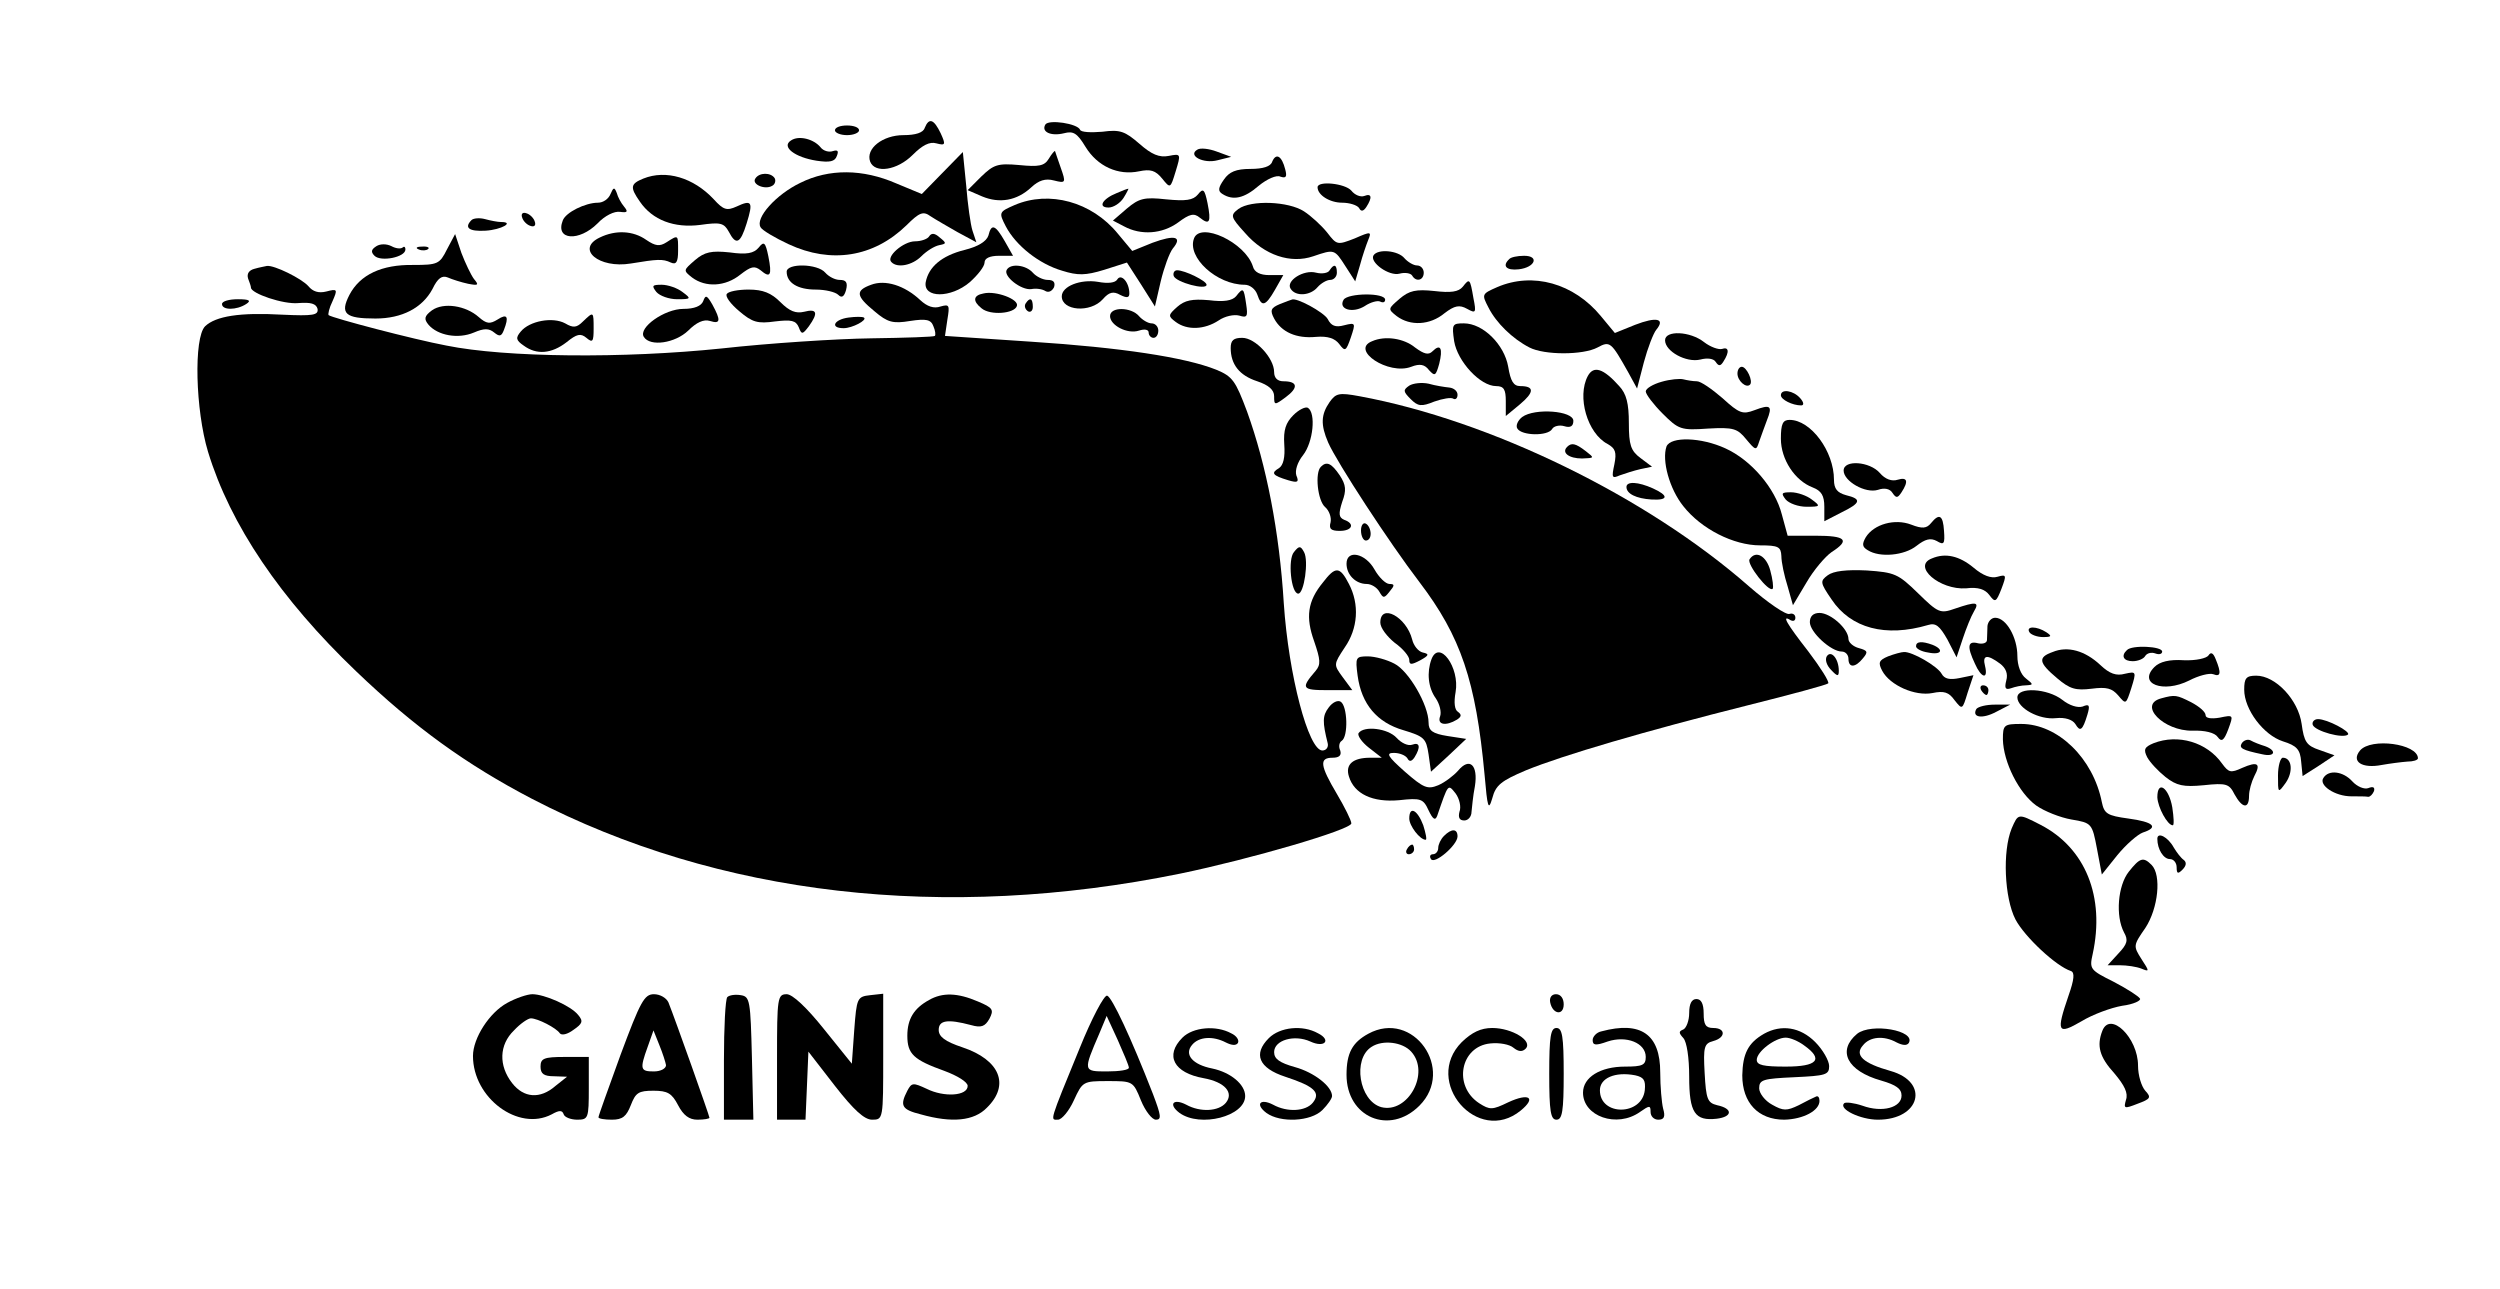 <?xml version="1.0" encoding="utf-8"?>
<svg xmlns="http://www.w3.org/2000/svg" height="267pt" preserveAspectRatio="xMidYMid meet" version="1.0" viewBox="0 0 518 267" width="518pt">

<g fill="#000000" stroke="none" transform="translate(0,267) scale(0.1,-0.1)">
<path d="M1916 2405 c-3 -10 -19 -15 -44 -15 -43 0 -79 -28 -69 -55 10 -25 56&#xA;-18 88 14 20 20 35 28 49 24 19 -5 20 -3 9 21 -14 29 -24 33 -33 11z"/>
<path d="M2166 2412 c-9 -15 11 -25 39 -18 19 5 27 0 44 -28 25 -41 68 -60&#xA;111 -51 24 5 34 2 48 -15 17 -21 17 -21 28 15 11 36 11 37 -14 32 -20 -4 -36&#xA;3 -61 25 -30 26 -40 30 -77 25 -24 -2 -44 -1 -46 4 -5 13 -65 22 -72 11z"/>
<path d="M1730 2400 c0 -5 11 -10 25 -10 14 0 25 5 25 10 0 6 -11 10 -25 10&#xA;-14 0 -25 -4 -25 -10z"/>
<path d="M1639 2379 c-21 -13 8 -35 53 -42 27 -4 38 -2 42 10 4 10 2 13 -8 10&#xA;-8 -3 -20 0 -26 8 -14 17 -45 25 -61 14z"/>
<path d="M2481 2360 c-21 -12 12 -30 42 -22 l28 7 -30 11 c-16 6 -34 8 -40 4z"/>
<path d="M2173 2341 c-9 -15 -21 -17 -61 -13 -45 4 -53 1 -79 -24 l-28 -28 30&#xA;-13 c36 -15 72 -9 102 19 15 14 29 19 47 14 24 -6 25 -5 14 26 -6 18 -12 34&#xA;-12 35 -1 1 -7 -6 -13 -16z"/>
<path d="M1952 2311 l-42 -43 -53 22 c-69 30 -139 31 -199 1 -50 -24 -94 -73&#xA;-82 -92 3 -6 30 -22 58 -35 88 -41 176 -27 244 39 27 27 35 30 50 19 9 -6 35&#xA;-21 56 -33 l39 -21 -8 24 c-4 12 -10 55 -13 93 l-7 70 -43 -44z"/>
<path d="M2636 2335 c-3 -10 -19 -15 -45 -15 -30 0 -44 -6 -55 -22 -12 -17&#xA;-13 -24 -3 -30 22 -14 45 -9 75 17 17 14 37 23 45 19 12 -4 14 0 10 15 -7 28&#xA;-19 35 -27 16z"/>
<path d="M1333 2300 c-27 -11 -28 -18 -7 -48 26 -38 71 -55 125 -48 42 6 49 4&#xA;59 -14 15 -29 24 -25 37 17 14 45 11 50 -21 35 -20 -9 -27 -7 -47 15 -42 45&#xA;-99 62 -146 43z"/>
<path d="M1565 2300 c-8 -12 20 -24 35 -15 6 3 8 11 5 16 -8 12 -32 12 -40 -1z"/>
<path d="M2730 2282 c0 -16 25 -32 51 -32 15 0 31 -5 35 -11 4 -8 9 -7 15 2&#xA;13 20 11 29 -4 23 -8 -3 -20 2 -27 11 -13 15 -70 21 -70 7z"/>
<path d="M1265 2268 c-4 -10 -15 -18 -26 -18 -26 0 -67 -20 -73 -37 -16 -41&#xA;34 -44 72 -6 15 16 35 26 47 24 15 -2 17 0 8 11 -6 7 -13 20 -15 28 -5 13 -7&#xA;12 -13 -2z"/>
<path d="M2314 2270 c-30 -12 -40 -30 -17 -30 10 0 24 9 31 20 7 11 11 20 10&#xA;19 -2 0 -13 -4 -24 -9z"/>
<path d="M2482 2267 c-10 -12 -25 -14 -66 -10 -45 5 -56 2 -81 -19 l-29 -25&#xA;23 -12 c35 -19 79 -16 112 8 24 18 33 20 45 10 20 -16 24 -10 16 30 -6 29 -9&#xA;32 -20 18z"/>
<path d="M2102 2245 c-32 -14 -33 -15 -18 -44 21 -40 69 -78 117 -92 32 -10&#xA;48 -10 87 2 l47 15 29 -45 29 -46 12 52 c7 29 18 59 25 68 21 25 4 29 -42 12&#xA;l-42 -17 -30 36 c-54 66 -142 90 -214 59z"/>
<path d="M2566 2237 c-17 -13 -17 -16 14 -50 40 -46 94 -64 141 -48 44 15 44&#xA;15 67 -21 l20 -31 10 34 c5 19 13 42 17 52 7 17 6 18 -28 3 -36 -14 -37 -14&#xA;-57 12 -12 15 -34 35 -48 44 -32 21 -110 24 -136 5z"/>
<path d="M1082 2219 c2 -7 10 -15 17 -17 8 -3 12 1 9 9 -2 7 -10 15 -17 17 -8&#xA;3 -12 -1 -9 -9z"/>
<path d="M977 2214 c-16 -16 -5 -24 29 -22 33 2 61 18 32 18 -7 0 -22 3 -33 6&#xA;-11 3 -24 2 -28 -2z"/>
<path d="M2048 2182 c-4 -12 -21 -23 -50 -30 -47 -12 -74 -35 -80 -67 -5 -33&#xA;52 -33 91 0 17 15 31 33 31 41 0 9 11 14 30 14 l29 0 -17 30 c-20 35 -28 37&#xA;-34 12z"/>
<path d="M1243 2178 c-51 -24 -2 -65 64 -54 55 9 66 10 83 2 11 -5 15 1 15 24&#xA;0 34 1 34 -24 18 -14 -9 -23 -8 -42 5 -27 19 -63 21 -96 5z"/>
<path d="M1925 2180 c-3 -5 -16 -10 -29 -10 -24 0 -61 -32 -49 -43 12 -13 43&#xA;-7 62 12 11 11 27 21 37 23 15 3 16 4 1 16 -10 9 -17 10 -22 2z"/>
<path d="M2474 2176 c-15 -39 47 -96 105 -96 11 0 22 -9 26 -20 9 -27 17 -25&#xA;37 10 l17 30 -29 0 c-19 0 -31 6 -34 18 -16 50 -109 93 -122 58z"/>
<path d="M926 2153 c-15 -30 -19 -32 -70 -32 -65 1 -110 -20 -132 -62 -20 -39&#xA;-9 -49 54 -49 55 0 97 22 118 61 11 23 20 29 32 24 9 -4 28 -10 42 -13 21 -4&#xA;23 -3 12 10 -6 8 -18 33 -26 54 l-13 39 -17 -32z"/>
<path d="M780 2160 c-11 -7 -12 -12 -4 -20 13 -13 64 -3 64 13 0 6 -3 7 -6 4&#xA;-4 -3 -14 -2 -23 3 -10 5 -23 5 -31 0z"/>
<path d="M1572 2157 c-10 -12 -25 -15 -60 -10 -38 4 -52 1 -72 -16 -24 -21&#xA;-25 -21 -6 -36 28 -21 69 -19 100 6 22 17 29 19 42 9 20 -17 24 -11 16 29 -6&#xA;29 -9 32 -20 18z"/>
<path d="M868 2153 c7 -3 16 -2 19 1 4 3 -2 6 -13 5 -11 0 -14 -3 -6 -6z"/>
<path d="M2846 2141 c-9 -14 32 -44 54 -38 11 3 23 1 26 -4 8 -14 24 -10 24 6&#xA;0 8 -6 15 -14 15 -7 0 -19 7 -26 15 -13 16 -55 20 -64 6z"/>
<path d="M3127 2133 c-15 -14 -6 -24 20 -21 34 4 43 28 11 28 -14 0 -28 -3&#xA;-31 -7z"/>
<path d="M527 2113 c-11 -3 -16 -10 -13 -20 3 -8 6 -16 6 -19 0 -12 67 -35 98&#xA;-32 26 2 37 -1 40 -12 2 -13 -9 -15 -73 -12 -88 5 -138 -3 -160 -24 -24 -24&#xA;-20 -174 6 -260 46 -151 150 -305 307 -455 120 -115 228 -193 364 -264 387&#xA;-201 854 -255 1344 -155 145 30 354 91 354 104 0 6 -14 34 -30 61 -35 59 -37&#xA;75 -9 75 14 0 19 5 16 15 -4 8 -2 17 3 20 14 9 12 72 -2 81 -6 4 -17 -1 -25&#xA;-12 -13 -17 -13 -30 -2 -74 2 -8 -3 -15 -11 -15 -29 0 -70 156 -80 305 -9 148&#xA;-36 286 -76 397 -24 64 -30 73 -64 87 -65 26 -199 46 -383 58 l-179 12 5 34&#xA;c5 30 4 32 -14 27 -14 -5 -28 0 -42 13 -33 31 -73 43 -102 32 -33 -12 -32 -23&#xA;7 -55 27 -23 38 -26 74 -20 33 5 43 3 48 -11 4 -9 5 -18 3 -20 -1 -2 -61 -4&#xA;-132 -5 -72 -1 -211 -10 -310 -21 -202 -21 -447 -19 -570 6 -69 13 -236 57&#xA;-244 63 -2 1 1 15 8 29 11 25 10 26 -13 20 -16 -4 -28 0 -37 11 -14 16 -71 44&#xA;-86 42 -4 -1 -16 -3 -26 -6z"/>
<path d="M1630 2107 c0 -23 23 -37 60 -37 20 0 41 -5 47 -11 7 -7 12 -4 16 10&#xA;4 16 0 21 -13 21 -10 0 -23 7 -30 15 -16 19 -80 20 -80 2z"/>
<path d="M2086 2111 c-8 -13 30 -43 51 -40 10 2 23 0 29 -4 7 -4 14 0 18 8 3&#xA;10 -1 15 -13 15 -10 0 -24 7 -31 15 -14 16 -46 20 -54 6z"/>
<path d="M2755 2110 c-3 -6 -16 -8 -28 -5 -26 7 -63 -17 -53 -33 10 -17 41&#xA;-15 56 3 7 8 19 15 26 15 8 0 14 7 14 15 0 17 -6 19 -15 5z"/>
<path d="M2432 2098 c5 -13 68 -30 68 -18 0 8 -45 30 -61 30 -6 0 -9 -6 -7&#xA;-12z"/>
<path d="M2315 2091 c-4 -7 -19 -9 -40 -5 -36 6 -75 -9 -75 -30 0 -30 59 -35&#xA;85 -6 13 15 22 17 36 9 14 -7 19 -6 19 3 0 23 -17 42 -25 29z"/>
<path d="M3031 2076 c-9 -11 -25 -13 -59 -9 -38 4 -52 1 -72 -16 -24 -21 -25&#xA;-21 -6 -36 28 -21 69 -19 99 6 21 16 31 18 47 9 18 -10 19 -8 13 22 -7 41 -8&#xA;42 -22 24z"/>
<path d="M3102 2075 c-32 -14 -32 -15 -18 -42 16 -32 50 -65 85 -83 31 -16&#xA;111 -16 141 0 26 14 28 12 64 -52 l18 -33 14 54 c8 30 20 61 26 68 19 23 0 27&#xA;-44 10 l-42 -17 -29 35 c-56 68 -141 92 -215 60z"/>
<path d="M1360 2065 c7 -8 26 -15 43 -15 29 0 30 1 11 15 -10 8 -30 15 -43 15&#xA;-20 0 -21 -2 -11 -15z"/>
<path d="M1506 2061 c-4 -5 8 -21 26 -36 27 -23 38 -26 74 -21 34 4 43 2 49&#xA;-12 6 -16 8 -15 21 2 20 28 17 37 -10 30 -17 -4 -30 1 -49 20 -19 19 -36 26&#xA;-66 26 -22 0 -42 -4 -45 -9z"/>
<path d="M2038 2062 c-22 -4 -23 -16 -4 -31 18 -15 68 -11 73 5 5 14 -44 32&#xA;-69 26z"/>
<path d="M2561 2056 c-8 -9 -25 -12 -56 -8 -35 3 -50 0 -66 -14 -19 -17 -19&#xA;-19 -3 -31 24 -18 60 -16 89 3 13 9 32 13 43 10 16 -5 18 -2 14 24 -5 34 -6&#xA;35 -21 16z"/>
<path d="M1457 2046 c-4 -10 -18 -16 -41 -16 -39 0 -94 -39 -82 -58 13 -21 65&#xA;-13 92 13 17 17 32 24 45 20 22 -7 23 1 5 34 -11 19 -14 21 -19 7z"/>
<path d="M2784 2049 c-12 -20 19 -29 44 -13 12 8 27 12 32 9 6 -3 10 -1 10 4&#xA;0 15 -77 14 -86 0z"/>
<path d="M460 2040 c0 -13 30 -13 50 0 11 7 7 10 -17 10 -18 0 -33 -4 -33 -10z"/>
<path d="M2125 2041 c-3 -5 -1 -12 5 -16 5 -3 10 1 10 9 0 18 -6 21 -15 7z"/>
<path d="M2652 2040 c-19 -8 -21 -13 -12 -30 15 -28 46 -42 87 -38 24 2 39 -3&#xA;48 -15 12 -16 14 -15 24 14 10 30 10 31 -14 25 -18 -5 -27 -1 -34 13 -8 14&#xA;-66 46 -75 40 -1 0 -11 -4 -24 -9z"/>
<path d="M895 2027 c-16 -12 -17 -18 -7 -30 19 -22 61 -30 94 -16 21 9 31 9&#xA;42 0 11 -9 15 -8 20 5 11 28 7 35 -13 22 -16 -10 -23 -9 -39 5 -27 24 -73 31&#xA;-97 14z"/>
<path d="M2300 2015 c0 -19 36 -38 60 -30 12 4 20 2 20 -4 0 -6 5 -11 10 -11&#xA;6 0 10 7 10 15 0 8 -6 15 -14 15 -7 0 -19 7 -26 15 -16 19 -60 20 -60 0z"/>
<path d="M1208 2004 c-13 -13 -20 -14 -37 -4 -26 14 -74 5 -92 -17 -11 -13&#xA;-10 -18 6 -29 27 -20 58 -17 89 7 21 17 29 19 41 9 13 -11 15 -8 15 19 0 36 0&#xA;36 -22 15z"/>
<path d="M1758 2012 c-30 -4 -39 -22 -10 -22 18 0 50 17 42 22 -3 2 -17 2 -32&#xA;0z"/>
<path d="M3013 1963 c7 -42 54 -93 87 -93 16 0 20 -7 20 -31 l0 -31 29 24 c30&#xA;25 31 38 1 38 -14 0 -20 10 -25 40 -8 46 -52 90 -92 90 -24 0 -25 -2 -20 -37z"/>
<path d="M3450 1965 c0 -23 44 -47 73 -40 15 4 28 2 32 -5 6 -9 10 -9 16 1 13&#xA;20 11 31 -3 26 -7 -2 -24 4 -37 14 -29 23 -81 25 -81 4z"/>
<path d="M2550 1949 c0 -34 18 -57 55 -69 24 -8 35 -18 35 -31 0 -19 1 -19 24&#xA;-2 27 20 25 33 -5 33 -12 0 -19 7 -19 19 0 29 -39 71 -66 71 -18 0 -24 -5 -24&#xA;-21z"/>
<path d="M2843 1963 c-46 -18 34 -71 81 -53 18 7 28 5 37 -7 12 -13 14 -12 21&#xA;13 8 32 3 43 -14 26 -8 -8 -17 -6 -36 8 -23 19 -62 25 -89 13z"/>
<path d="M3290 1891 c-23 -43 -1 -119 41 -141 16 -9 19 -17 14 -42 -6 -28 -5&#xA;-30 11 -23 11 4 30 10 43 13 l24 5 -24 18 c-20 15 -24 27 -24 72 0 41 -5 61&#xA;-20 77 -33 37 -53 43 -65 21z"/>
<path d="M3600 1896 c0 -15 18 -31 26 -23 7 7 -7 37 -17 37 -5 0 -9 -6 -9 -14z"/>
<path d="M3443 1879 c-18 -5 -33 -14 -33 -20 0 -6 16 -27 35 -46 33 -33 38&#xA;-35 94 -31 53 3 61 0 79 -22 20 -24 21 -24 27 -5 4 11 11 31 16 44 12 30 8 34&#xA;-26 21 -24 -9 -31 -7 -66 25 -22 19 -45 35 -53 35 -8 0 -20 2 -28 4 -7 2 -28&#xA;0 -45 -5z"/>
<path d="M2920 1871 c-13 -9 -13 -12 3 -28 15 -15 22 -16 49 -5 17 6 35 9 39&#xA;6 5 -3 9 1 9 8 0 8 -8 14 -17 15 -10 1 -29 4 -43 8 -14 3 -32 1 -40 -4z"/>
<path d="M2755 1837 c-18 -26 -19 -47 -3 -84 18 -41 127 -208 189 -289 86&#xA;-113 117 -205 135 -399 6 -69 8 -76 16 -49 7 27 18 36 70 58 76 31 246 81 461&#xA;135 88 22 162 42 165 45 3 3 -16 33 -41 66 -46 59 -56 77 -37 65 6 -3 10 -1&#xA;10 5 0 7 -6 10 -12 8 -7 -3 -45 23 -84 57 -212 186 -536 344 -807 394 -43 8&#xA;-49 6 -62 -12z"/>
<path d="M3690 1851 c0 -9 24 -21 42 -21 6 0 6 6 -2 15 -14 16 -40 20 -40 6z"/>
<path d="M2680 1810 c-16 -16 -21 -31 -19 -61 2 -27 -2 -43 -11 -49 -17 -10&#xA;-14 -15 19 -25 20 -6 23 -4 17 10 -3 10 2 27 14 42 21 27 27 87 10 98 -5 3&#xA;-19 -4 -30 -15z"/>
<path d="M3154 1806 c-9 -7 -14 -18 -10 -24 9 -15 63 -16 72 -1 3 6 15 9 25 6&#xA;13 -4 19 0 19 11 0 21 -80 27 -106 8z"/>
<path d="M3690 1761 c0 -43 29 -87 66 -101 18 -7 24 -17 24 -40 l0 -30 35 18&#xA;c41 20 43 28 10 36 -18 5 -25 13 -25 32 0 59 -48 124 -92 124 -14 0 -18 -8&#xA;-18 -39z"/>
<path d="M3453 1745 c-10 -29 6 -88 35 -124 37 -47 104 -81 159 -81 38 0 43&#xA;-3 44 -22 0 -13 6 -41 13 -63 l11 -39 28 47 c15 26 39 54 52 63 39 25 30 34&#xA;-33 34 l-58 0 -12 44 c-14 55 -64 113 -117 137 -50 23 -113 25 -122 4z"/>
<path d="M3247 1744 c-12 -12 4 -24 31 -24 26 1 26 1 8 15 -22 17 -30 18 -39&#xA;9z"/>
<path d="M2737 1703 c-13 -12 -7 -71 9 -84 8 -7 13 -21 11 -31 -4 -14 1 -18&#xA;19 -18 26 0 32 15 9 23 -11 5 -12 12 -4 37 9 24 8 35 -5 55 -17 25 -27 30 -39&#xA;18z"/>
<path d="M3820 1695 c0 -22 45 -48 71 -40 14 5 25 2 30 -6 8 -12 11 -11 19 1&#xA;15 23 12 32 -8 26 -12 -4 -26 1 -37 14 -21 24 -75 28 -75 5z"/>
<path d="M3370 1661 c0 -14 20 -24 52 -26 35 -2 36 8 3 23 -31 14 -55 15 -55&#xA;3z"/>
<path d="M3700 1635 c7 -8 26 -15 43 -15 29 0 30 1 11 15 -10 8 -30 15 -43 15&#xA;-20 0 -21 -2 -11 -15z"/>
<path d="M4001 1586 c-9 -11 -18 -12 -41 -3 -34 13 -77 1 -94 -26 -8 -14 -8&#xA;-20 4 -27 25 -16 76 -11 101 9 18 14 29 17 42 10 15 -9 17 -6 15 21 -2 33 -10&#xA;37 -27 16z"/>
<path d="M2820 1571 c0 -12 5 -21 10 -21 6 0 10 6 10 14 0 8 -4 18 -10 21 -5&#xA;3 -10 -3 -10 -14z"/>
<path d="M2681 1526 c-13 -15 -6 -86 9 -86 12 0 22 68 12 86 -7 13 -10 14 -21&#xA;0z"/>
<path d="M2790 1502 c0 -23 19 -42 42 -42 9 0 21 -7 26 -16 8 -14 10 -14 21 0&#xA;11 13 11 16 0 16 -8 0 -22 14 -31 30 -19 34 -58 42 -58 12z"/>
<path d="M3625 1511 c-6 -10 40 -69 48 -61 2 3 0 20 -5 38 -8 30 -30 43 -43&#xA;23z"/>
<path d="M4003 1513 c-42 -16 16 -66 71 -62 25 3 39 -2 48 -14 12 -16 14 -15&#xA;25 13 11 29 10 30 -8 25 -13 -4 -30 2 -50 19 -29 24 -58 31 -86 19z"/>
<path d="M2741 1463 c-32 -39 -36 -72 -18 -122 13 -38 14 -48 3 -61 -31 -36&#xA;-29 -40 24 -40 l52 0 -20 27 c-19 26 -19 26 4 61 28 40 31 90 9 132 -19 37&#xA;-28 37 -54 3z"/>
<path d="M3787 1478 c-16 -12 -16 -15 8 -50 40 -60 112 -79 200 -53 16 5 24&#xA;-2 40 -30 l19 -37 13 39 c7 21 17 46 23 56 12 20 5 21 -39 6 -31 -11 -35 -9&#xA;-77 32 -41 40 -48 43 -106 47 -42 2 -69 -1 -81 -10z"/>
<path d="M2860 1380 c0 -11 14 -29 30 -42 17 -12 30 -28 30 -35 0 -11 4 -11&#xA;23 -1 18 10 19 13 5 16 -9 2 -19 14 -22 27 -12 47 -66 76 -66 35z"/>
<path d="M3750 1381 c0 -21 44 -61 66 -61 8 0 14 -7 14 -15 0 -19 14 -19 30 1&#xA;11 13 10 16 -8 21 -12 3 -22 12 -22 19 0 21 -37 54 -60 54 -13 0 -20 -7 -20&#xA;-19z"/>
<path d="M4118 1373 c0 -10 -1 -23 -1 -29 0 -6 -8 -9 -18 -7 -22 6 -24 -6 -7&#xA;-42 13 -30 28 -34 21 -5 -6 23 4 25 31 5 12 -9 17 -21 13 -35 -4 -16 -2 -20&#xA;10 -16 8 3 22 6 31 6 16 1 15 2 0 14 -11 8 -18 27 -18 47 0 38 -23 79 -46 79&#xA;-8 0 -15 -8 -16 -17z"/>
<path d="M4205 1360 c3 -5 16 -10 28 -10 18 0 19 2 7 10 -20 13 -43 13 -35 0z"/>
<path d="M3970 1331 c0 -5 11 -11 25 -13 28 -6 34 6 9 16 -22 8 -34 7 -34 -3z"/>
<path d="M4253 1319 c-31 -11 -29 -22 9 -54 27 -23 39 -26 72 -22 31 4 42 1&#xA;55 -14 16 -19 16 -19 27 15 11 35 10 35 -13 30 -18 -5 -32 0 -51 18 -32 30&#xA;-68 40 -99 27z"/>
<path d="M4407 1323 c-13 -12 -7 -23 12 -23 11 0 23 5 26 11 4 6 13 8 21 5 8&#xA;-3 14 -1 14 4 0 11 -63 14 -73 3z"/>
<path d="M2966 1304 c-10 -27 -7 -59 9 -81 8 -12 12 -28 9 -37 -7 -18 12 -21&#xA;35 -7 9 6 10 10 2 16 -7 4 -9 19 -5 41 9 51 -34 110 -50 68z"/>
<path d="M3785 1310 c-4 -7 0 -19 9 -28 13 -14 16 -14 16 -2 0 25 -16 44 -25&#xA;30z"/>
<path d="M3912 1310 c-19 -8 -21 -13 -12 -30 16 -30 68 -53 104 -46 24 5 34 2&#xA;46 -15 16 -20 16 -20 27 16 l12 36 -29 -6 c-20 -4 -31 -2 -37 9 -9 16 -61 46&#xA;-78 45 -5 0 -20 -4 -33 -9z"/>
<path d="M4576 1312 c-4 -6 -26 -11 -51 -10 -30 2 -50 -3 -61 -14 -35 -35 18&#xA;-55 72 -28 19 10 42 16 50 13 15 -6 17 2 5 31 -5 13 -10 16 -15 8z"/>
<path d="M2813 1270 c8 -59 40 -97 95 -113 43 -13 47 -17 52 -50 l5 -36 37 34&#xA;36 34 -39 6 c-31 5 -39 11 -39 28 0 36 -41 107 -71 122 -15 8 -40 15 -55 15&#xA;-25 0 -26 -2 -21 -40z"/>
<path d="M4650 1241 c0 -41 40 -94 80 -107 29 -9 36 -17 38 -42 l3 -30 33 21&#xA;33 22 -31 11 c-27 9 -32 17 -37 54 -7 50 -54 100 -94 100 -21 0 -25 -5 -25&#xA;-29z"/>
<path d="M4105 1240 c3 -5 8 -10 11 -10 2 0 4 5 4 10 0 6 -5 10 -11 10 -5 0&#xA;-7 -4 -4 -10z"/>
<path d="M4180 1225 c0 -22 45 -47 80 -43 19 2 34 -3 40 -12 10 -17 15 -14 25&#xA;19 6 20 4 23 -10 17 -10 -3 -27 2 -42 14 -31 24 -93 27 -93 5z"/>
<path d="M4478 1223 c-49 -13 5 -68 65 -67 25 1 46 -4 52 -13 8 -11 13 -8 22&#xA;16 11 30 11 30 -18 24 -18 -3 -29 -1 -29 5 0 7 -13 18 -30 27 -30 15 -33 16&#xA;-62 8z"/>
<path d="M4095 1201 c-10 -18 13 -21 41 -6 l29 15 -32 0 c-17 0 -34 -4 -38 -9z"/>
<path d="M4792 1168 c5 -13 63 -29 73 -20 6 6 -43 32 -62 32 -8 0 -13 -6 -11&#xA;-12z"/>
<path d="M4150 1138 c1 -47 33 -111 69 -137 17 -12 50 -25 73 -29 42 -7 43 -8&#xA;53 -61 l10 -53 32 40 c18 22 42 43 53 47 34 11 22 22 -30 29 -44 6 -50 10 -55&#xA;34 -18 91 -91 162 -167 162 -36 0 -38 -2 -38 -32z"/>
<path d="M2815 1151 c-3 -5 7 -19 21 -30 l27 -21 -24 0 c-36 0 -52 -14 -44&#xA;-39 11 -36 49 -54 104 -49 45 5 50 3 61 -21 9 -19 14 -22 18 -11 23 67 22 66&#xA;38 46 8 -11 12 -28 8 -38 -3 -12 0 -18 10 -18 8 0 15 8 15 18 1 9 3 33 7 53 7&#xA;44 -11 61 -35 32 -9 -10 -27 -24 -41 -30 -22 -9 -30 -6 -69 28 -36 32 -40 39&#xA;-23 39 12 0 24 -5 28 -11 4 -8 9 -7 15 2 13 21 11 32 -5 26 -8 -3 -22 3 -32&#xA;14 -18 20 -68 26 -79 10z"/>
<path d="M4462 1130 c-19 -8 -21 -13 -13 -29 6 -11 23 -29 38 -41 23 -18 37&#xA;-21 79 -17 47 5 53 3 64 -19 16 -29 30 -31 30 -3 0 11 5 29 11 41 14 26 7 31&#xA;-25 17 -24 -11 -28 -10 -42 9 -31 44 -91 62 -142 42z"/>
<path d="M4645 1130 c-6 -10 0 -14 43 -23 26 -6 30 8 5 17 -10 3 -23 8 -30 12&#xA;-6 3 -14 0 -18 -6z"/>
<path d="M4890 1115 c-19 -23 4 -38 45 -30 17 3 40 6 53 7 12 0 22 3 22 7 -1&#xA;30 -97 43 -120 16z"/>
<path d="M4720 1063 c0 -37 0 -37 16 -15 16 23 13 52 -6 52 -5 0 -10 -17 -10&#xA;-37z"/>
<path d="M4814 1058 c-10 -15 24 -38 58 -38 15 0 31 0 35 -1 4 0 9 5 12 12 2&#xA;8 -2 10 -12 6 -8 -3 -23 3 -33 14 -19 21 -49 25 -60 7z"/>
<path d="M4470 1018 c1 -21 21 -58 32 -58 3 0 2 17 -1 37 -7 41 -31 58 -31 21z"/>
<path d="M2920 974 c0 -15 22 -44 34 -44 3 0 0 14 -5 30 -12 32 -29 41 -29 14z"/>
<path d="M4168 953 c-19 -47 -15 -143 8 -188 19 -36 84 -97 115 -107 8 -3 7&#xA;-17 -5 -51 -26 -76 -23 -82 27 -53 23 14 61 28 84 32 24 3 40 11 37 15 -3 5&#xA;-28 21 -55 35 -48 24 -50 26 -43 57 26 119 -15 220 -108 268 -47 24 -46 24&#xA;-60 -8z"/>
<path d="M2992 938 c-7 -7 -12 -18 -12 -25 0 -7 -5 -13 -11 -13 -5 0 -8 -4 -4&#xA;-10 7 -12 55 29 55 47 0 16 -12 17 -28 1z"/>
<path d="M4470 932 c0 -22 13 -42 26 -42 8 0 14 -8 14 -17 0 -14 3 -14 12 -5&#xA;8 8 9 15 3 20 -6 4 -15 16 -21 26 -12 22 -34 33 -34 18z"/>
<path d="M2915 910 c-3 -5 -1 -10 4 -10 6 0 11 5 11 10 0 6 -2 10 -4 10 -3 0&#xA;-8 -4 -11 -10z"/>
<path d="M4411 864 c-23 -29 -28 -92 -10 -126 9 -16 7 -24 -12 -44 l-22 -24&#xA;25 0 c15 0 35 -3 45 -7 17 -7 17 -6 0 20 -17 27 -17 28 8 64 27 41 34 110 13&#xA;131 -17 17 -24 15 -47 -14z"/>
<path d="M1051 592 c-37 -20 -71 -73 -71 -110 0 -87 94 -157 163 -121 16 9 22&#xA;9 25 0 2 -6 15 -11 28 -11 23 0 24 3 24 65 l0 65 -50 0 c-43 0 -50 -3 -50 -20&#xA;0 -15 7 -20 28 -20 l27 -1 -24 -19 c-32 -28 -66 -25 -90 6 -28 36 -27 79 4&#xA;109 13 14 29 25 35 25 14 0 53 -20 60 -31 4 -5 16 -2 28 7 19 13 21 18 10 31&#xA;-15 19 -70 43 -95 43 -10 0 -34 -8 -52 -18z"/>
<path d="M1286 485 c-25 -69 -46 -127 -46 -130 0 -3 13 -5 28 -5 22 0 30 7 39&#xA;30 10 26 16 30 47 30 29 0 38 -5 51 -30 11 -21 23 -30 40 -30 14 0 25 2 25 4&#xA;0 4 -71 204 -85 239 -4 9 -17 17 -30 17 -20 0 -28 -15 -69 -125z m94 -22 c0&#xA;-7 -11 -13 -25 -13 -28 0 -30 4 -13 51 l12 34 12 -30 c7 -17 13 -36 14 -42z"/>
<path d="M1507 604 c-4 -4 -7 -63 -7 -131 l0 -123 30 0 31 0 -3 128 c-3 119&#xA;-4 127 -23 130 -12 2 -24 0 -28 -4z"/>
<path d="M1610 480 l0 -130 30 0 29 0 3 70 3 71 55 -71 c39 -50 61 -70 77 -70&#xA;23 0 23 1 23 131 l0 130 -27 -3 c-27 -3 -28 -6 -33 -72 l-5 -70 -58 72 c-36&#xA;45 -65 72 -77 72 -19 0 -20 -8 -20 -130z"/>
<path d="M1925 598 c-31 -17 -45 -39 -45 -74 0 -38 13 -50 77 -73 27 -10 48&#xA;-23 48 -31 0 -21 -49 -24 -85 -6 -28 13 -31 13 -40 -4 -16 -31 -12 -39 28 -49&#xA;64 -18 110 -14 137 14 48 47 27 99 -51 125 -36 12 -49 22 -49 36 0 20 18 23&#xA;67 10 21 -6 29 -3 38 13 10 19 7 23 -24 36 -42 18 -73 19 -101 3z"/>
<path d="M2237 498 c-64 -156 -61 -148 -45 -148 8 0 23 18 33 40 18 39 19 40&#xA;70 40 52 0 53 0 69 -40 9 -22 23 -40 31 -40 12 0 11 8 -6 53 -46 118 -85 201&#xA;-95 204 -6 2 -32 -47 -57 -109z m102 -40 c1 -5 -20 -8 -45 -8 -50 0 -50 0 -16&#xA;79 l15 36 23 -50 c12 -27 23 -53 23 -57z"/>
<path d="M3212 593 c5 -25 28 -28 28 -4 0 12 -6 21 -16 21 -9 0 -14 -7 -12&#xA;-17z"/>
<path d="M3500 571 c0 -16 -6 -31 -12 -34 -10 -4 -10 -7 0 -18 7 -8 12 -40 12&#xA;-80 0 -75 12 -92 57 -87 33 4 34 21 1 28 -20 5 -23 12 -26 67 -3 54 -1 61 18&#xA;66 26 7 26 27 0 27 -16 0 -20 7 -20 30 0 20 -5 30 -15 30 -10 0 -15 -10 -15&#xA;-29z"/>
<path d="M4356 534 c-12 -31 -6 -54 25 -88 21 -25 29 -41 24 -55 -5 -18 -4&#xA;-19 24 -8 27 10 29 13 16 27 -8 9 -15 32 -15 52 0 58 -58 114 -74 72z"/>
<path d="M2450 520 c-37 -37 -18 -73 44 -84 44 -8 63 -30 46 -51 -15 -18 -53&#xA;-20 -82 -4 -27 14 -38 1 -14 -17 43 -31 136 -7 136 35 0 24 -30 49 -68 57 -41&#xA;8 -59 29 -42 49 14 17 43 19 70 5 12 -6 21 -7 25 -1 3 6 -3 15 -14 20 -31 17&#xA;-79 13 -101 -9z"/>
<path d="M2629 519 c-33 -33 -21 -62 34 -80 61 -20 74 -33 57 -54 -15 -18 -53&#xA;-20 -82 -4 -27 14 -38 1 -14 -17 29 -21 92 -18 116 6 11 11 20 24 20 29 0 20&#xA;-37 49 -77 60 -32 9 -43 17 -43 31 0 25 42 37 75 22 30 -14 44 3 16 17 -32 18&#xA;-79 13 -102 -10z"/>
<path d="M2835 528 c-33 -18 -45 -40 -45 -85 0 -88 89 -126 151 -64 75 75 -13&#xA;200 -106 149z m89 -37 c40 -44 -7 -129 -62 -115 -46 13 -60 100 -20 125 23 15&#xA;64 10 82 -10z"/>
<path d="M3029 511 c-82 -82 33 -215 122 -142 33 27 17 37 -26 17 -33 -16 -38&#xA;-16 -60 -2 -55 36 -39 118 23 124 19 2 40 -2 48 -9 10 -8 18 -9 25 -2 16 16&#xA;-28 43 -69 43 -24 0 -42 -9 -63 -29z"/>
<path d="M3210 445 c0 -78 3 -95 15 -95 12 0 15 17 15 95 0 78 -3 95 -15 95&#xA;-12 0 -15 -17 -15 -95z"/>
<path d="M3318 533 c-10 -2 -18 -11 -18 -18 0 -11 6 -12 31 -3 39 13 79 -3 79&#xA;-32 0 -17 -7 -20 -43 -20 -51 0 -87 -22 -87 -54 0 -49 70 -74 118 -40 20 14&#xA;22 14 22 0 0 -9 7 -16 16 -16 12 0 15 6 10 23 -3 12 -6 46 -6 75 0 79 -40 107&#xA;-122 85z m90 -122 c-6 -53 -93 -54 -93 0 0 25 31 39 73 31 18 -4 22 -10 20&#xA;-31z"/>
<path d="M3655 528 c-33 -19 -44 -41 -45 -86 0 -57 33 -92 87 -92 40 1 73 19&#xA;73 39 0 7 -3 11 -7 9 -5 -2 -21 -10 -36 -18 -25 -12 -32 -12 -55 1 -15 8 -27&#xA;24 -27 34 0 18 8 20 73 23 65 3 72 5 72 23 0 11 -13 34 -29 50 -31 31 -70 37&#xA;-106 17z m83 -24 c41 -29 28 -44 -38 -44 -46 0 -60 3 -60 14 0 17 38 46 60 46&#xA;9 0 26 -7 38 -16z"/>
<path d="M3848 528 c-42 -35 -21 -77 50 -97 31 -9 42 -17 42 -31 0 -25 -40&#xA;-36 -81 -21 -18 6 -35 8 -38 5 -12 -12 34 -34 70 -34 88 0 108 78 26 101 -57&#xA;16 -75 33 -57 53 14 18 43 21 70 6 12 -6 21 -7 25 -1 15 26 -78 42 -107 19z"/>
</g>
</svg>